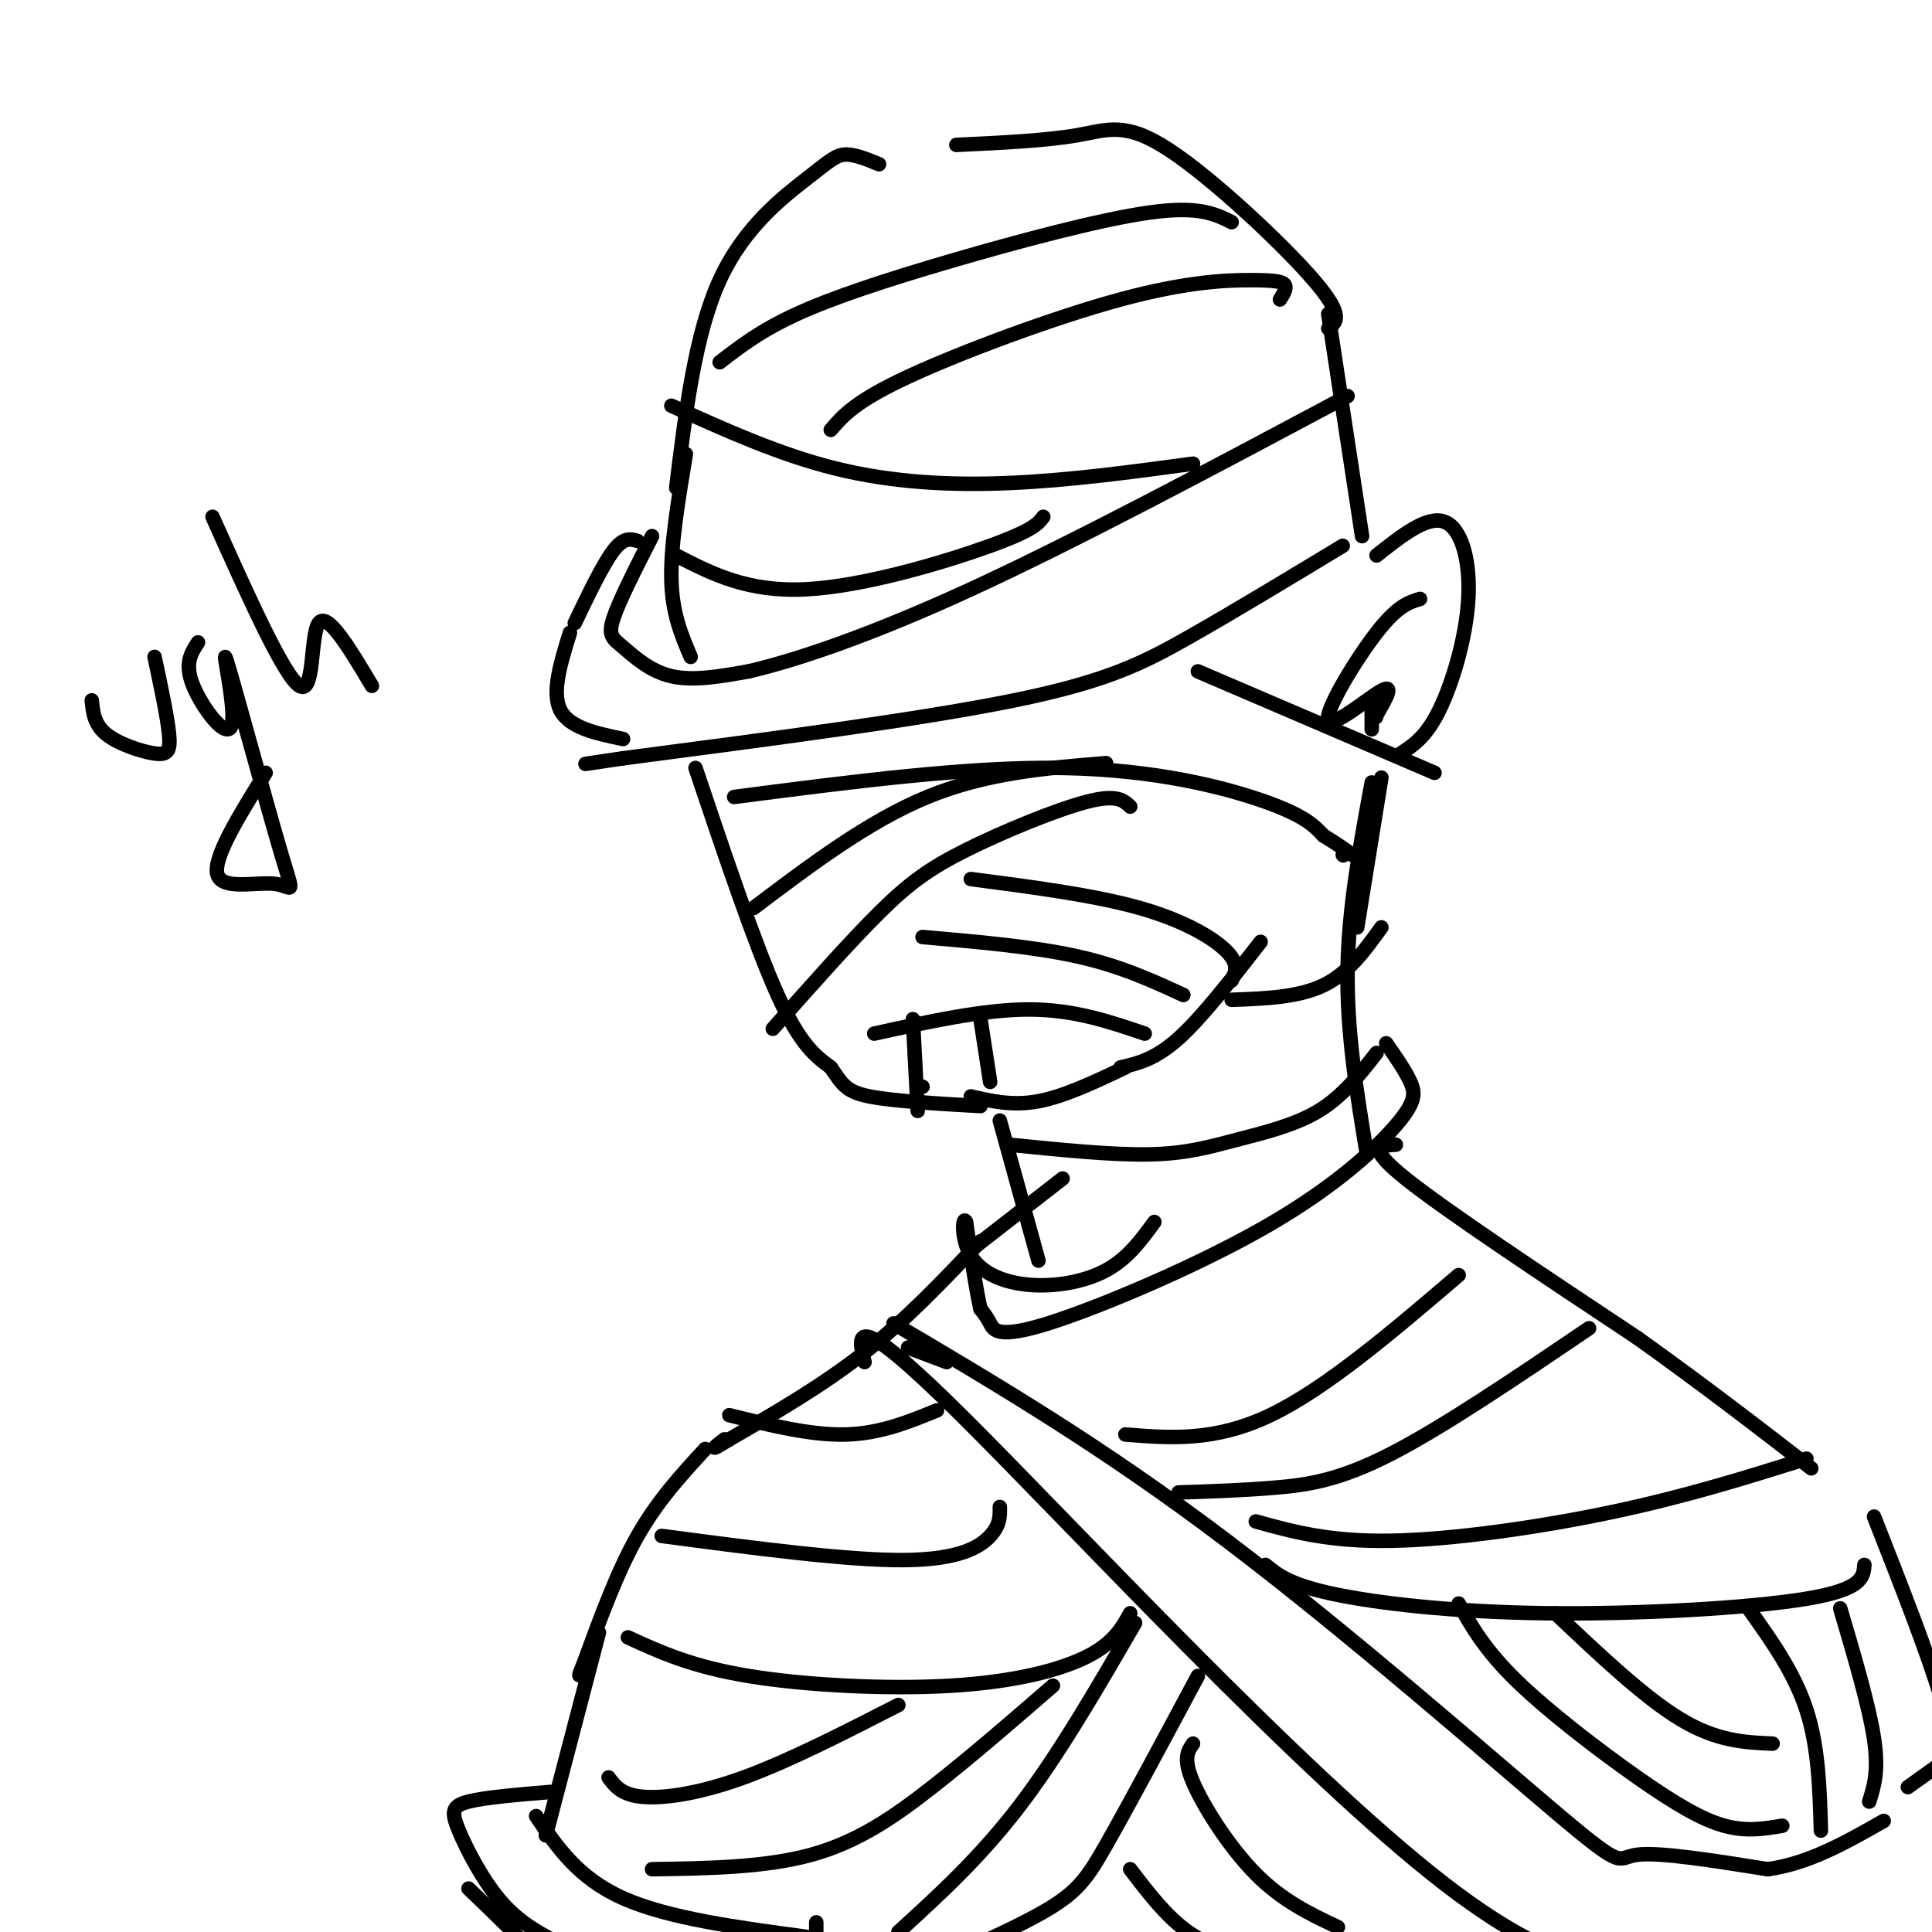<svg viewBox='0 0 400 400' version='1.1' xmlns='http://www.w3.org/2000/svg' xmlns:xlink='http://www.w3.org/1999/xlink'><g fill='none' stroke='rgb(0,0,0)' stroke-width='3' stroke-linecap='round' stroke-linejoin='round'><path d='M182,34c-2.536,-1.042 -5.071,-2.083 -7,-2c-1.929,0.083 -3.250,1.292 -8,5c-4.750,3.708 -12.929,9.917 -18,21c-5.071,11.083 -7.036,27.042 -9,43'/><path d='M198,30c9.292,-0.440 18.583,-0.881 25,-2c6.417,-1.119 9.958,-2.917 19,3c9.042,5.917 23.583,19.548 30,27c6.417,7.452 4.708,8.726 3,10'/><path d='M275,65c0.000,0.000 7.000,46.000 7,46'/><path d='M285,115c5.220,-4.137 10.440,-8.274 14,-7c3.560,1.274 5.458,7.958 5,16c-0.458,8.042 -3.274,17.440 -6,23c-2.726,5.560 -5.363,7.280 -8,9'/><path d='M294,124c-2.339,0.714 -4.679,1.429 -9,7c-4.321,5.571 -10.625,16.000 -10,18c0.625,2.000 8.179,-4.429 11,-6c2.821,-1.571 0.911,1.714 -1,5'/><path d='M285,148c-0.167,0.833 -0.083,0.417 0,0'/><path d='M284,147c0.000,0.000 0.000,4.000 0,4'/><path d='M278,113c-11.311,6.844 -22.622,13.689 -32,19c-9.378,5.311 -16.822,9.089 -36,13c-19.178,3.911 -50.089,7.956 -81,12'/><path d='M129,157c-13.500,2.000 -6.750,1.000 0,0'/><path d='M129,153c-5.583,-1.167 -11.167,-2.333 -13,-6c-1.833,-3.667 0.083,-9.833 2,-16'/><path d='M119,129c2.917,-6.083 5.833,-12.167 8,-15c2.167,-2.833 3.583,-2.417 5,-2'/><path d='M135,111c-3.405,6.690 -6.810,13.381 -8,17c-1.190,3.619 -0.167,4.167 2,6c2.167,1.833 5.476,4.952 10,6c4.524,1.048 10.262,0.024 16,-1'/><path d='M155,139c9.244,-2.156 24.356,-7.044 46,-17c21.644,-9.956 49.822,-24.978 78,-40'/><path d='M142,94c-1.583,9.500 -3.167,19.000 -3,26c0.167,7.000 2.083,11.500 4,16'/><path d='M140,115c7.422,3.822 14.844,7.644 27,7c12.156,-0.644 29.044,-5.756 38,-9c8.956,-3.244 9.978,-4.622 11,-6'/><path d='M139,84c11.200,5.067 22.400,10.133 34,13c11.600,2.867 23.600,3.533 36,3c12.400,-0.533 25.200,-2.267 38,-4'/><path d='M149,75c4.262,-3.292 8.524,-6.583 16,-10c7.476,-3.417 18.167,-6.958 32,-11c13.833,-4.042 30.810,-8.583 41,-10c10.190,-1.417 13.595,0.292 17,2'/><path d='M172,89c2.541,-2.962 5.081,-5.923 16,-11c10.919,-5.077 30.215,-12.268 44,-16c13.785,-3.732 22.057,-4.005 27,-4c4.943,0.005 6.555,0.287 7,1c0.445,0.713 -0.278,1.856 -1,3'/><path d='M248,139c0.000,0.000 49.000,21.000 49,21'/><path d='M286,161c0.000,0.000 -5.000,31.000 -5,31'/><path d='M144,159c6.167,18.333 12.333,36.667 17,47c4.667,10.333 7.833,12.667 11,15'/><path d='M172,221c2.467,3.578 3.133,5.022 8,6c4.867,0.978 13.933,1.489 23,2'/><path d='M232,221c3.583,-0.833 7.167,-1.667 12,-6c4.833,-4.333 10.917,-12.167 17,-20'/><path d='M152,165c24.311,-3.156 48.622,-6.311 68,-6c19.378,0.311 33.822,4.089 42,7c8.178,2.911 10.089,4.956 12,7'/><path d='M274,173c3.000,1.833 4.500,2.917 6,4'/><path d='M278,177c0.000,0.000 0.100,0.100 0.1,0.1'/><path d='M156,188c11.917,-9.000 23.833,-18.000 36,-23c12.167,-5.000 24.583,-6.000 37,-7'/><path d='M160,213c7.952,-8.976 15.905,-17.952 22,-24c6.095,-6.048 10.333,-9.167 18,-13c7.667,-3.833 18.762,-8.381 25,-10c6.238,-1.619 7.619,-0.310 9,1'/><path d='M201,182c12.800,1.667 25.600,3.333 35,6c9.400,2.667 15.400,6.333 18,9c2.600,2.667 1.800,4.333 1,6'/><path d='M191,194c11.500,1.000 23.000,2.000 32,4c9.000,2.000 15.500,5.000 22,8'/><path d='M181,214c11.333,-2.500 22.667,-5.000 32,-5c9.333,0.000 16.667,2.500 24,5'/><path d='M190,225c0.000,0.000 1.000,0.000 1,0'/><path d='M203,211c0.000,0.000 2.000,13.000 2,13'/><path d='M189,211c0.000,0.000 1.000,19.000 1,19'/><path d='M201,227c4.333,1.000 8.667,2.000 14,1c5.333,-1.000 11.667,-4.000 18,-7'/><path d='M284,162c-2.417,13.083 -4.833,26.167 -5,39c-0.167,12.833 1.917,25.417 4,38'/><path d='M207,232c0.000,0.000 8.000,29.000 8,29'/><path d='M209,237c10.655,1.077 21.310,2.155 29,2c7.690,-0.155 12.417,-1.542 18,-3c5.583,-1.458 12.024,-2.988 17,-6c4.976,-3.012 8.488,-7.506 12,-12'/><path d='M255,207c6.917,-0.250 13.833,-0.500 19,-3c5.167,-2.500 8.583,-7.250 12,-12'/><path d='M287,216c1.974,2.838 3.949,5.676 5,8c1.051,2.324 1.179,4.134 -3,9c-4.179,4.866 -12.667,12.789 -27,21c-14.333,8.211 -34.513,16.711 -45,20c-10.487,3.289 -11.282,1.368 -12,0c-0.718,-1.368 -1.359,-2.184 -2,-3'/><path d='M203,271c-0.833,-3.500 -1.917,-10.750 -3,-18'/><path d='M200,253c-0.742,-1.579 -1.096,3.474 1,7c2.096,3.526 6.641,5.526 12,6c5.359,0.474 11.531,-0.579 16,-3c4.469,-2.421 7.234,-6.211 10,-10'/><path d='M202,258c0.000,0.000 18.000,-14.000 18,-14'/><path d='M289,237c-3.167,0.167 -6.333,0.333 2,7c8.333,6.667 28.167,19.833 48,33'/><path d='M339,277c14.000,10.000 25.000,18.500 36,27'/><path d='M203,257c-7.667,8.083 -15.333,16.167 -24,23c-8.667,6.833 -18.333,12.417 -28,18'/><path d='M151,298c-4.833,3.000 -2.917,1.500 -1,0'/><path d='M146,300c-4.917,5.333 -9.833,10.667 -14,18c-4.167,7.333 -7.583,16.667 -11,26'/><path d='M121,344c-1.833,4.500 -0.917,2.750 0,1'/><path d='M388,314c5.667,14.417 11.333,28.833 14,38c2.667,9.167 2.333,13.083 2,17'/><path d='M188,279c0.000,0.000 8.000,3.000 8,3'/><path d='M185,274c21.673,12.792 43.345,25.583 69,45c25.655,19.417 55.292,45.458 69,57c13.708,11.542 11.488,8.583 16,8c4.512,-0.583 15.756,1.208 27,3'/><path d='M366,387c8.500,-1.167 16.250,-5.583 24,-10'/><path d='M179,282c-1.444,-5.844 -2.889,-11.689 20,11c22.889,22.689 70.111,73.911 100,97c29.889,23.089 42.444,18.044 55,13'/><path d='M354,403c12.500,2.167 16.250,1.083 20,0'/><path d='M395,370c0.000,0.000 14.000,-10.000 14,-10'/><path d='M262,324c2.476,2.036 4.952,4.071 14,6c9.048,1.929 24.667,3.750 44,4c19.333,0.250 42.381,-1.071 54,-3c11.619,-1.929 11.810,-4.464 12,-7'/><path d='M260,315c7.600,2.111 15.200,4.222 28,4c12.800,-0.222 30.800,-2.778 46,-6c15.200,-3.222 27.600,-7.111 40,-11'/><path d='M329,275c-15.089,10.222 -30.178,20.444 -41,26c-10.822,5.556 -17.378,6.444 -24,7c-6.622,0.556 -13.311,0.778 -20,1'/><path d='M302,264c-13.750,11.750 -27.500,23.500 -39,29c-11.500,5.500 -20.750,4.750 -30,4'/><path d='M381,333c3.000,10.167 6.000,20.333 7,27c1.000,6.667 0.000,9.833 -1,13'/><path d='M362,333c4.750,6.667 9.500,13.333 12,21c2.500,7.667 2.750,16.333 3,25'/><path d='M322,334c9.250,8.750 18.500,17.500 26,22c7.500,4.500 13.250,4.750 19,5'/><path d='M302,332c2.708,4.798 5.417,9.595 12,16c6.583,6.405 17.042,14.417 25,20c7.958,5.583 13.417,8.738 18,10c4.583,1.262 8.292,0.631 12,0'/><path d='M194,292c-5.917,2.417 -11.833,4.833 -19,5c-7.167,0.167 -15.583,-1.917 -24,-4'/><path d='M207,312c0.044,1.867 0.089,3.733 -2,6c-2.089,2.267 -6.311,4.933 -18,5c-11.689,0.067 -30.844,-2.467 -50,-5'/><path d='M234,334c-1.738,3.113 -3.476,6.226 -9,9c-5.524,2.774 -14.833,5.208 -28,6c-13.167,0.792 -30.190,-0.060 -42,-2c-11.810,-1.940 -18.405,-4.970 -25,-8'/><path d='M248,347c-7.214,13.482 -14.429,26.964 -19,35c-4.571,8.036 -6.500,10.625 -17,16c-10.500,5.375 -29.571,13.536 -46,16c-16.429,2.464 -30.214,-0.768 -44,-4'/><path d='M122,410c-8.667,-1.111 -8.333,-1.889 -11,-5c-2.667,-3.111 -8.333,-8.556 -14,-14'/><path d='M124,338c0.000,0.000 -11.000,42.000 -11,42'/><path d='M114,371c-6.768,0.560 -13.536,1.119 -17,2c-3.464,0.881 -3.625,2.083 -2,6c1.625,3.917 5.036,10.548 9,15c3.964,4.452 8.482,6.726 13,9'/><path d='M111,376c4.333,6.417 8.667,12.833 18,17c9.333,4.167 23.667,6.083 38,8'/><path d='M169,398c0.000,0.000 0.000,3.000 0,3'/><path d='M126,368c1.333,1.800 2.667,3.600 7,4c4.333,0.400 11.667,-0.600 21,-4c9.333,-3.400 20.667,-9.200 32,-15'/><path d='M135,387c11.711,-0.178 23.422,-0.356 33,-3c9.578,-2.644 17.022,-7.756 25,-14c7.978,-6.244 16.489,-13.622 25,-21'/><path d='M235,336c-7.917,13.667 -15.833,27.333 -24,38c-8.167,10.667 -16.583,18.333 -25,26'/><path d='M247,361c-1.067,1.511 -2.133,3.022 0,8c2.133,4.978 7.467,13.422 13,19c5.533,5.578 11.267,8.289 17,11'/><path d='M234,387c3.750,4.917 7.500,9.833 12,13c4.500,3.167 9.750,4.583 15,6'/><path d='M19,145c0.244,2.482 0.488,4.964 3,7c2.512,2.036 7.292,3.625 10,4c2.708,0.375 3.345,-0.464 3,-4c-0.345,-3.536 -1.673,-9.768 -3,-16'/><path d='M41,133c-1.443,2.200 -2.885,4.401 -1,9c1.885,4.599 7.098,11.598 8,8c0.902,-3.598 -2.507,-17.793 -1,-13c1.507,4.793 7.930,28.573 11,39c3.070,10.427 2.788,7.499 -1,7c-3.788,-0.499 -11.082,1.429 -12,-2c-0.918,-3.429 4.541,-12.214 10,-21'/><path d='M44,107c7.400,16.511 14.800,33.022 18,35c3.200,1.978 2.200,-10.578 4,-13c1.800,-2.422 6.400,5.289 11,13'/></g>
</svg>